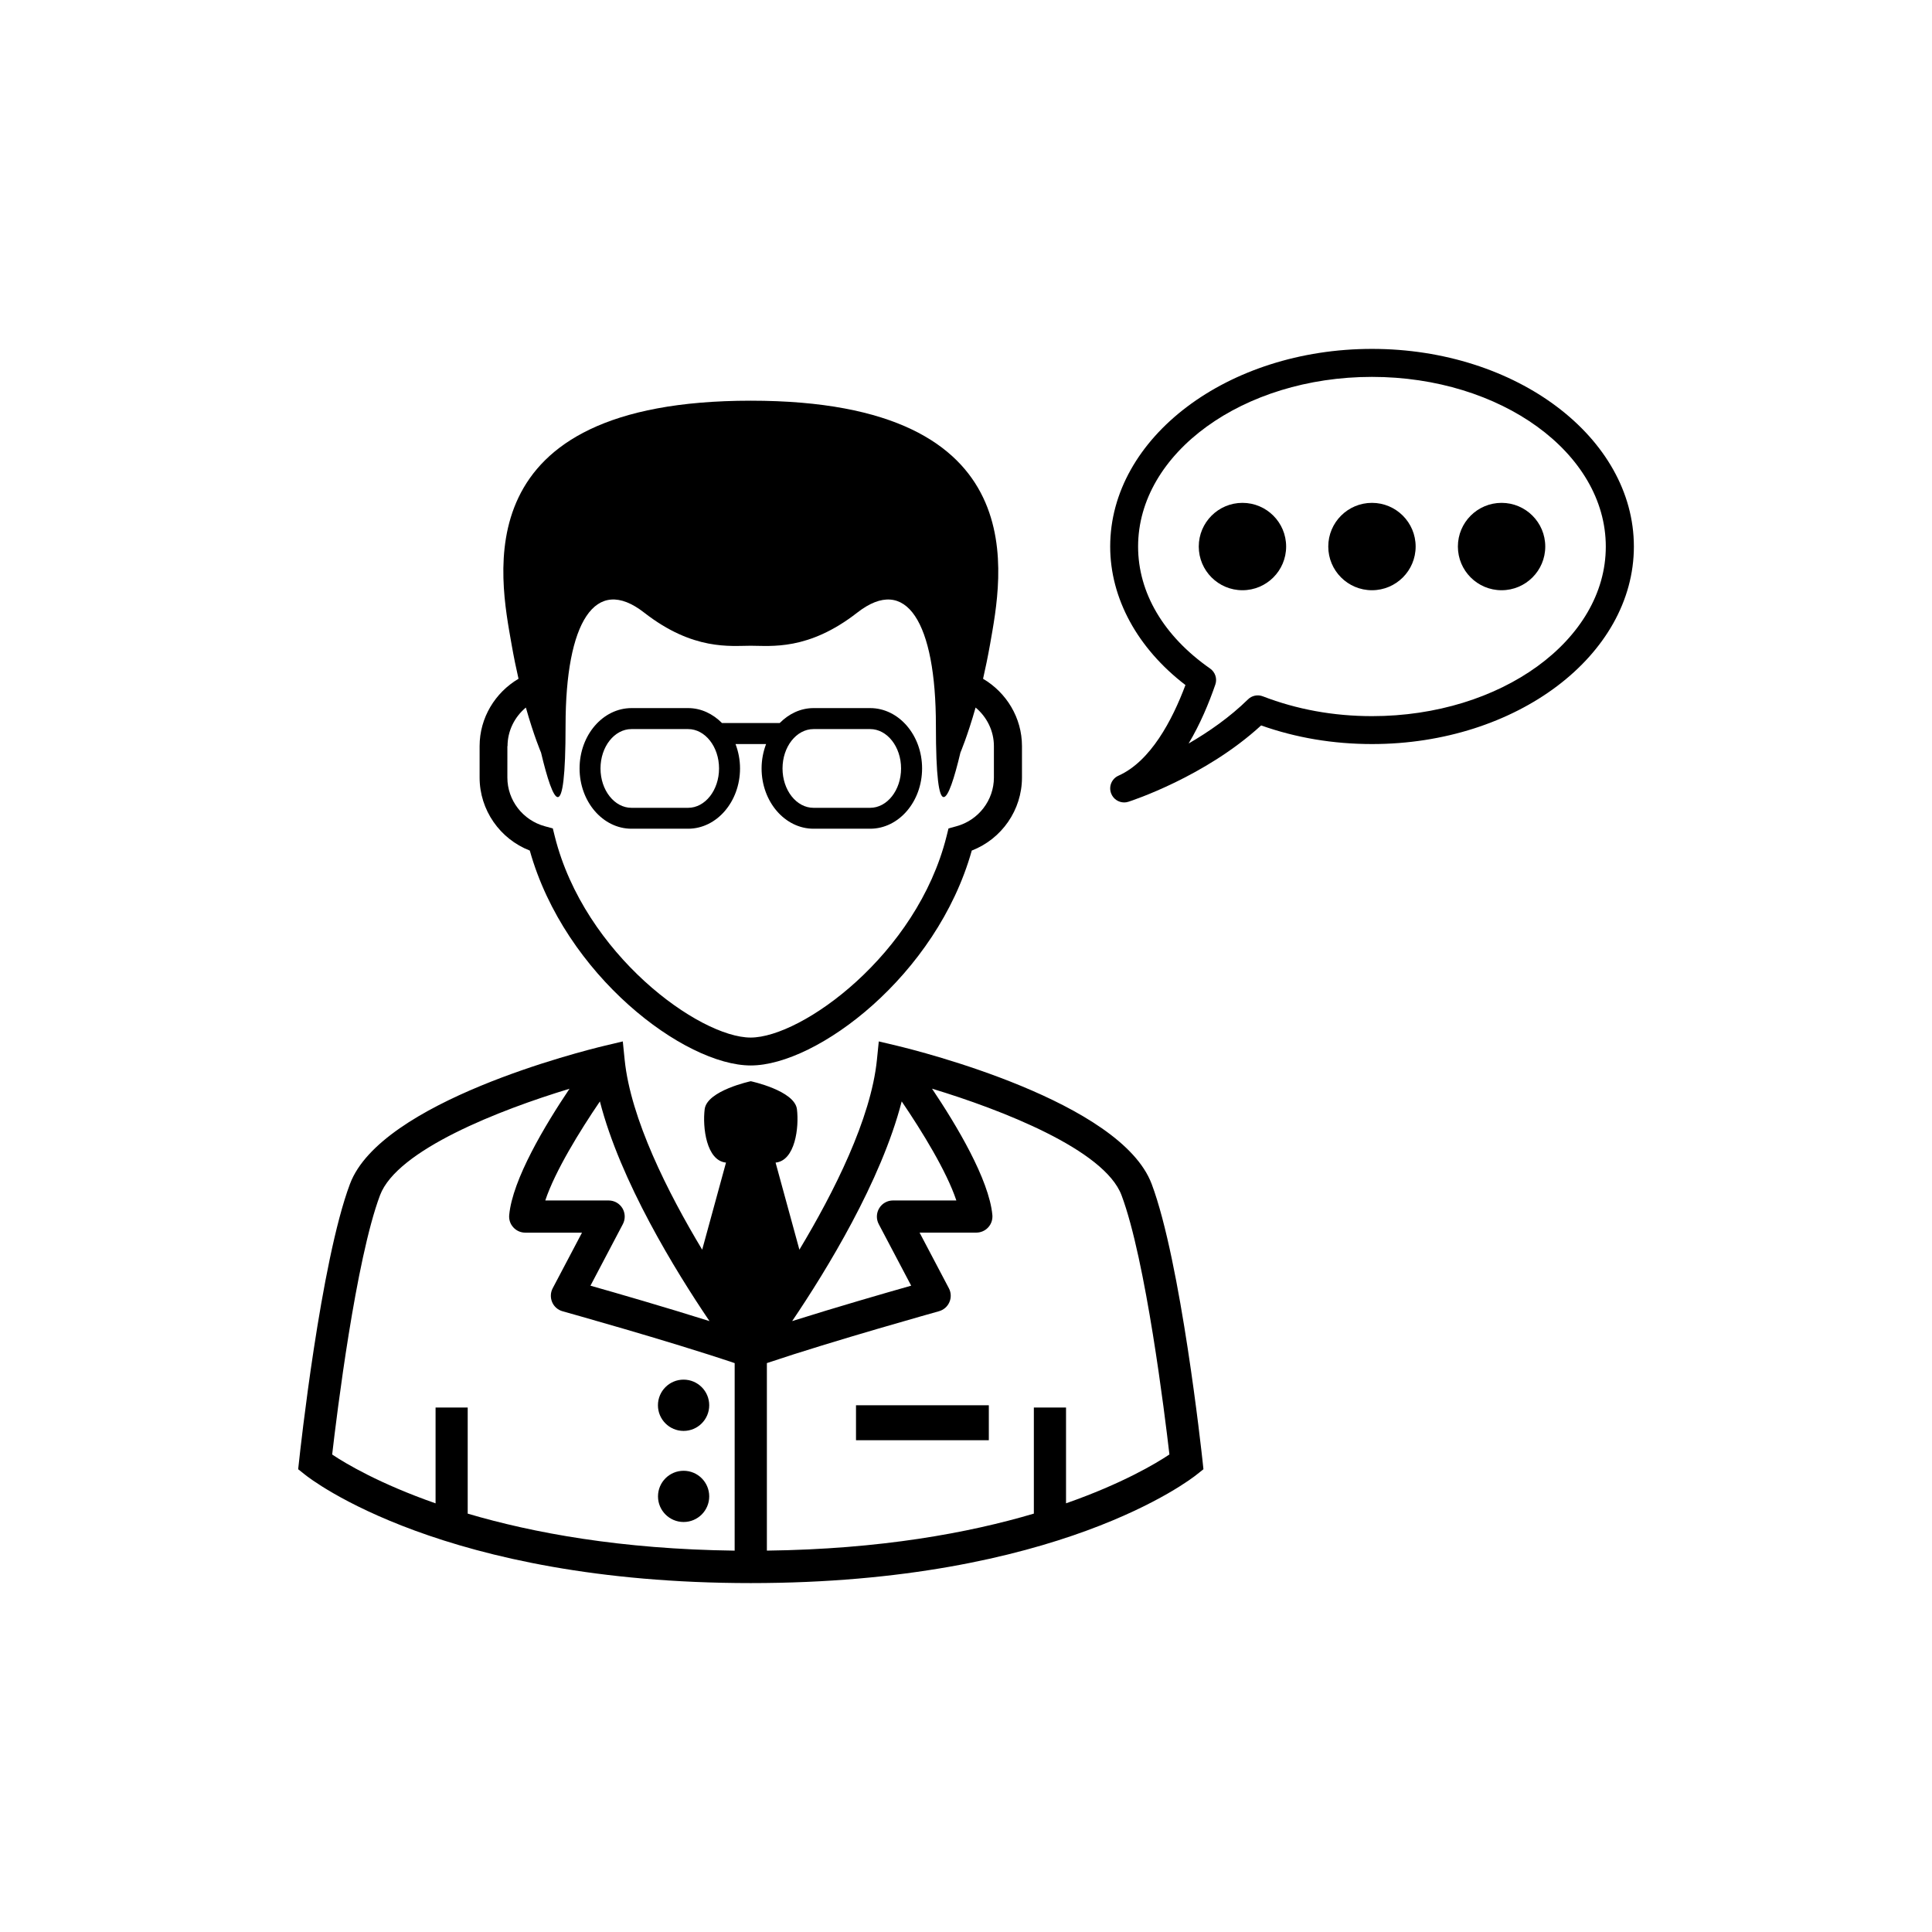 <?xml version="1.0" encoding="UTF-8"?>
<!-- Uploaded to: SVG Repo, www.svgrepo.com, Generator: SVG Repo Mixer Tools -->
<svg fill="#000000" width="800px" height="800px" version="1.1" viewBox="144 144 512 512" xmlns="http://www.w3.org/2000/svg">
 <g>
  <path d="m507.59 236.46c-38.25 0-69.379 23.492-69.379 52.375 0 13.723 7.223 26.957 19.945 36.707-3.508 9.363-9.246 20.23-17.75 24.023-1.797 0.801-2.656 2.863-1.938 4.711 0.555 1.461 1.957 2.379 3.457 2.379 0.375 0 0.75-0.059 1.137-0.188 0.859-0.277 20.398-6.668 35.148-20.223 9.266 3.289 19.145 4.938 29.398 4.938 38.262 0 69.387-23.492 69.387-52.355-0.008-28.875-31.145-52.367-69.406-52.367zm0 97.324c-10.164 0-19.906-1.77-28.934-5.254-1.363-0.523-2.894-0.207-3.934 0.82-4.82 4.731-10.453 8.633-15.727 11.688 3.062-5.129 5.383-10.688 7.082-15.629 0.543-1.562-0.031-3.289-1.383-4.238-12.309-8.594-19.086-20.082-19.086-32.324 0-24.797 27.797-44.969 61.969-44.969s61.977 20.172 61.977 44.969c0.023 24.777-27.793 44.938-61.965 44.938z"/>
  <path d="m484.84 288.84c0 6.394-5.184 11.578-11.578 11.578-6.394 0-11.578-5.184-11.578-11.578 0-6.394 5.184-11.578 11.578-11.578 6.394 0 11.578 5.184 11.578 11.578"/>
  <path d="m519.16 288.84c0 6.394-5.184 11.578-11.578 11.578-6.394 0-11.578-5.184-11.578-11.578 0-6.394 5.184-11.578 11.578-11.578 6.394 0 11.578 5.184 11.578 11.578"/>
  <path d="m553.51 288.84c0 6.394-5.184 11.578-11.578 11.578-6.394 0-11.578-5.184-11.578-11.578 0-6.394 5.184-11.578 11.578-11.578 6.394 0 11.578 5.184 11.578 11.578"/>
  <path d="m449.2 457.76c-8.219-21.863-61.523-35.199-67.57-36.648l-4.742-1.125-0.492 4.852c-1.57 15.637-11.43 35.168-20.547 50.34l-6.312-23.078c5.207-0.516 6.254-9.363 5.66-14.156-0.621-4.938-12.23-7.41-12.23-7.41s-11.605 2.469-12.219 7.41c-0.602 4.781 0.445 13.641 5.652 14.156l-6.312 23.078c-9.117-15.172-18.957-34.684-20.547-50.34l-0.492-4.852-4.731 1.125c-6.055 1.441-59.359 14.789-67.57 36.641-7.766 20.656-13.246 71.156-13.473 73.301l-0.258 2.309 1.828 1.453c1.441 1.164 36.68 28.719 118.12 28.719s116.68-27.551 118.13-28.719l1.828-1.453-0.246-2.312c-0.238-2.141-5.719-52.641-13.473-73.289zm-117.18 36.344c-11.695-3.684-24.598-7.418-31.543-9.383l8.594-16.328c0.691-1.324 0.641-2.914-0.117-4.188-0.77-1.285-2.164-2.066-3.644-2.066h-16.805c2.578-7.754 9.117-18.375 14.473-26.246 5.43 21.156 19.984 44.836 29.043 58.211zm6.676 60.832c-30.16-0.375-53.543-4.723-70.75-9.809v-28.113h-8.516v25.387c-14.828-5.188-23.809-10.531-27.402-12.941 1.215-10.5 6.242-51.566 12.684-68.715 4.535-12.043 31.809-22.641 50.215-28.215-6.481 9.641-15.125 24.055-15.984 33.488-0.109 1.195 0.285 2.371 1.098 3.25 0.809 0.891 1.945 1.395 3.141 1.395h15.055l-7.773 14.75c-0.594 1.137-0.641 2.488-0.137 3.676 0.504 1.184 1.52 2.066 2.766 2.41 0.285 0.09 27.859 7.754 45.602 13.742l-0.004 49.695zm44.266-119.05c5.356 7.875 11.895 18.492 14.48 26.246l-16.801 0.004c-1.492 0-2.883 0.781-3.644 2.066-0.77 1.273-0.82 2.863-0.129 4.188l8.605 16.328c-6.945 1.965-19.855 5.699-31.543 9.383 9.047-13.375 23.59-37.055 29.031-58.215zm43.547 106.51v-25.387h-8.527v28.113c-17.199 5.098-40.582 9.434-70.75 9.809v-49.699c17.75-5.977 45.312-13.652 45.602-13.742 1.246-0.348 2.262-1.227 2.766-2.41 0.523-1.184 0.465-2.539-0.137-3.676l-7.766-14.75h15.055c1.184 0 2.332-0.504 3.141-1.395 0.809-0.879 1.195-2.055 1.098-3.25-0.871-9.434-9.512-23.848-15.992-33.5 18.402 5.57 45.688 16.172 50.215 28.234 6.441 17.129 11.48 58.223 12.695 68.707-3.602 2.414-12.582 7.758-27.398 12.945z"/>
  <path d="m284.4 369.41c9.297 33.152 41.047 56.949 58.559 56.949 17.516 0 49.266-23.789 58.57-56.949 7.934-3.082 13.305-10.746 13.305-19.352v-8.336c0-7.519-4.129-14.195-10.312-17.84 0.633-2.777 1.266-5.82 1.848-9.09 3.094-17.742 13.137-64.605-63.402-64.605-76.539 0-66.484 46.863-63.391 64.605 0.574 3.269 1.195 6.312 1.836 9.09-6.184 3.644-10.312 10.324-10.312 17.84v8.336c-0.004 8.605 5.379 16.281 13.301 19.352zm-5.898-27.68c0-4.059 1.887-7.754 4.859-10.223 2.152 7.617 4.019 11.934 4.019 11.934 3.25 13.672 6.5 20.184 6.5-7.16s7.824-40.098 20.824-29.934c13.012 10.137 22.898 8.781 28.242 8.781s15.242 1.363 28.242-8.781c13.012-10.156 20.836 2.598 20.836 29.934 0 27.336 3.25 20.824 6.5 7.16 0 0 1.855-4.328 4.019-11.934 2.965 2.469 4.852 6.164 4.852 10.223v8.336c0 6.008-4.09 11.312-9.938 12.902l-2.094 0.574-0.523 2.106c-7.844 31.336-38.367 53.316-51.914 53.316-13.543 0-44.059-21.988-51.902-53.316l-0.523-2.106-2.106-0.574c-5.848-1.59-9.938-6.887-9.938-12.902l0.004-8.336z"/>
  <path d="m311.35 363.62h15.004c7.586 0 13.762-7.172 13.762-15.984 0-2.301-0.445-4.477-1.195-6.461h8.102c-0.75 1.984-1.195 4.16-1.195 6.461 0 8.82 6.176 15.984 13.77 15.984h15.004c7.586 0 13.762-7.172 13.762-15.984s-6.176-15.984-13.762-15.984h-15.004c-3.449 0-6.551 1.52-8.969 3.961h-15.293c-2.422-2.441-5.543-3.961-8.969-3.961h-15.004c-7.598 0-13.77 7.172-13.77 15.984-0.004 8.812 6.16 15.984 13.758 15.984zm48.238-26.406h15.004c4.516 0 8.199 4.684 8.199 10.434 0 5.758-3.684 10.434-8.199 10.434h-15.004c-4.523 0-8.211-4.672-8.211-10.434 0-5.762 3.688-10.434 8.211-10.434zm-48.238 0h15.004c4.516 0 8.199 4.684 8.199 10.434 0 5.758-3.684 10.434-8.199 10.434h-15.004c-4.523 0-8.211-4.672-8.211-10.434 0-5.762 3.688-10.434 8.211-10.434z"/>
  <path d="m331.95 516.41c0 3.754-3.043 6.797-6.797 6.797-3.75 0-6.793-3.043-6.793-6.797 0-3.75 3.043-6.793 6.793-6.793 3.754 0 6.797 3.043 6.797 6.793"/>
  <path d="m331.95 540.56c0 3.746-3.039 6.785-6.789 6.785-3.746 0-6.785-3.039-6.785-6.785 0-3.75 3.039-6.789 6.785-6.789 3.75 0 6.789 3.039 6.789 6.789"/>
  <path d="m370.85 516.41h35.199v9.266h-35.199z"/>
 </g>
</svg>